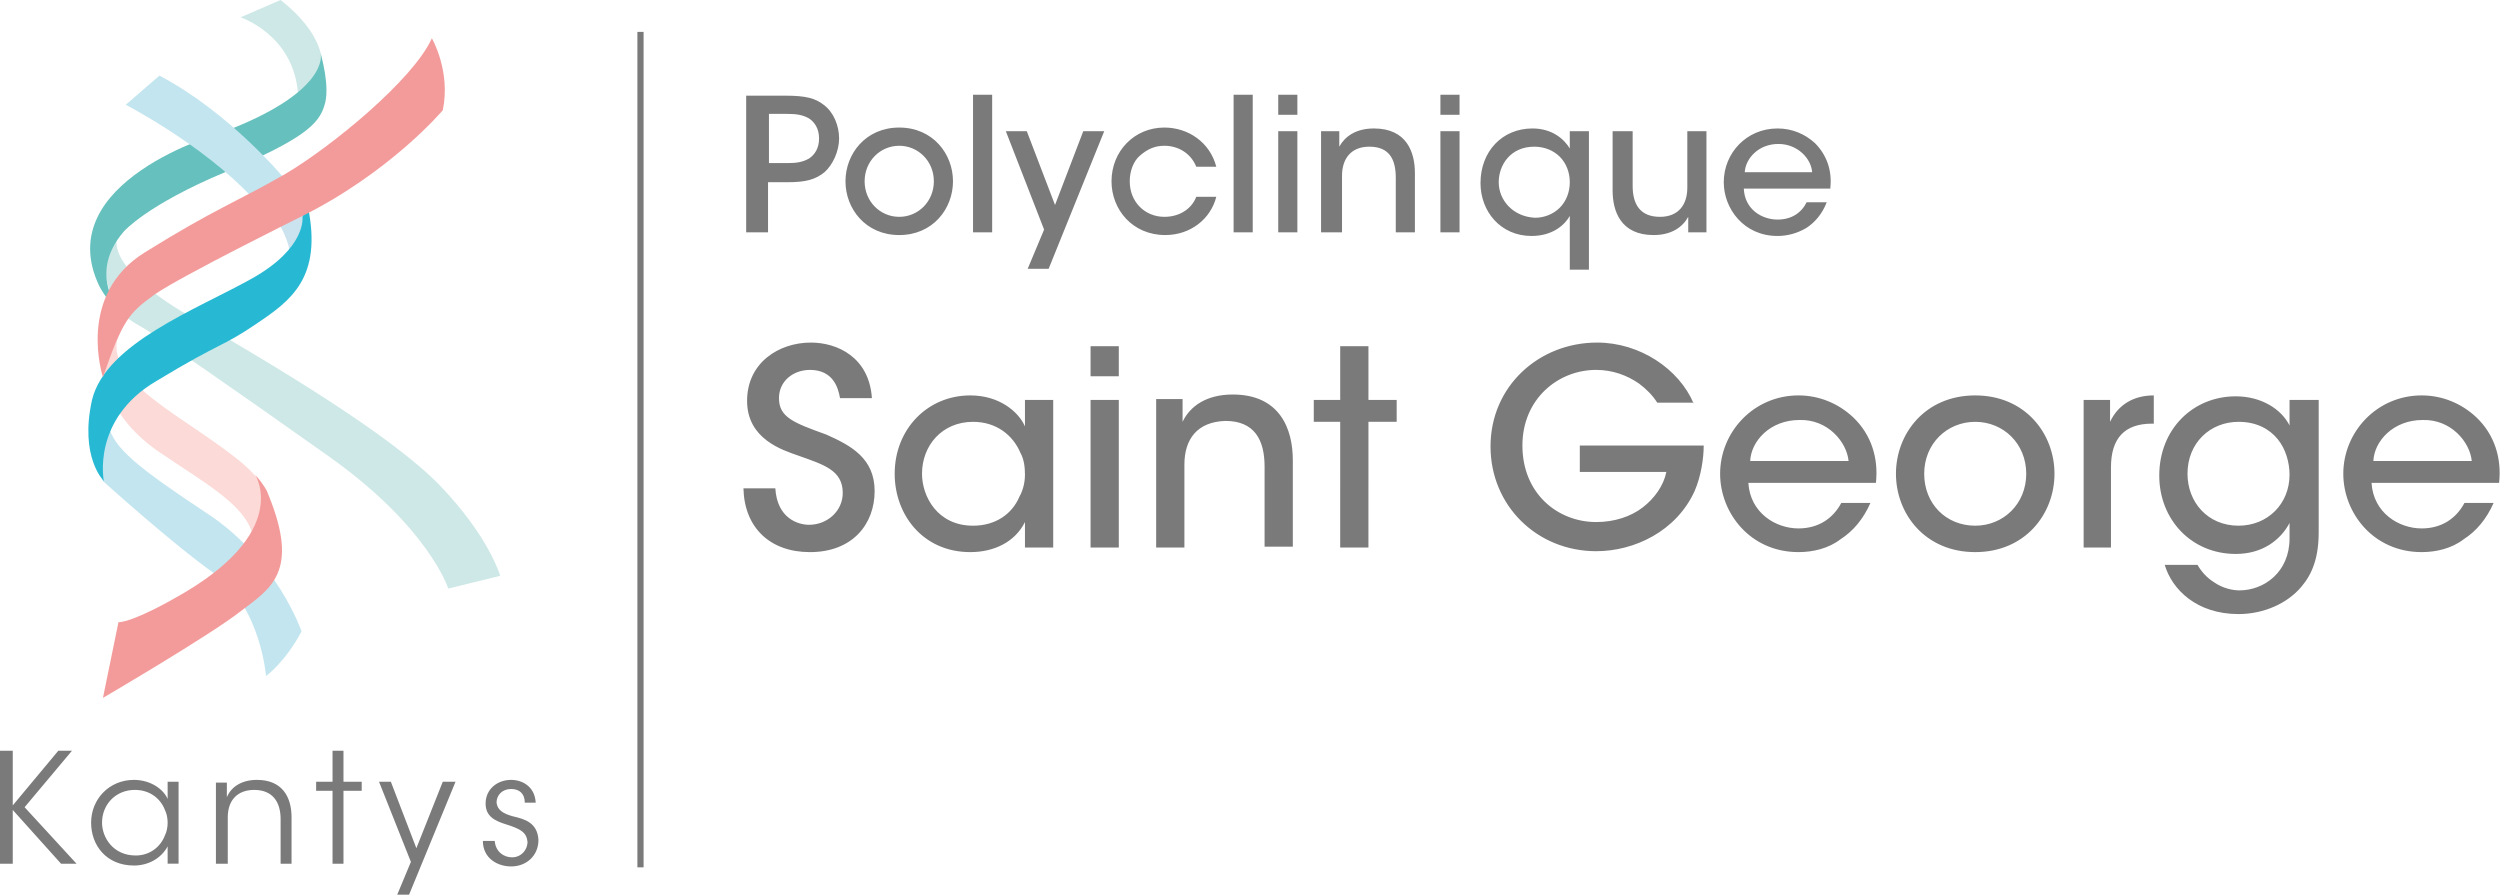 <?xml version="1.0" encoding="utf-8"?>
<!-- Generator: Adobe Illustrator 22.0.1, SVG Export Plug-In . SVG Version: 6.00 Build 0)  -->
<svg version="1.1" id="Calque_1" xmlns="http://www.w3.org/2000/svg" xmlns:xlink="http://www.w3.org/1999/xlink" x="0px" y="0px"
	 viewBox="0 0 274.4 98.2" style="enable-background:new 0 0 274.4 98.2;" xml:space="preserve">
<style type="text/css">
	.st0{fill:#CDE8E6;}
	.st1{fill:#CBE3EE;}
	.st2{fill:#FBDAD7;}
	.st3{fill:#C3E5EF;}
	.st4{fill:#66C1BE;}
	.st5{fill:#27B9D3;}
	.st6{fill:#F39B9A;}
	.st7{fill:none;stroke:#7B7A7A;stroke-width:0.68;}
	.st8{fill:#7B7A7A;}
</style>
<path class="st0" d="M12.9,26c0,0-1.7,3.1,7.9,8.7c9.6,5.6,21.9,12.9,27.4,18.5c5.5,5.7,6.7,10,6.7,10l-5.7,1.4
	c0,0-2.1-6.7-13.1-14.5c-11-7.8-18.4-12.9-20.2-14c-1.8-1.1-4.8-2-4.5-10.3L12.9,26z"/>
<path class="st1" d="M29.6,23.1c0,0,2.7,3.2,2.2,6c0,0,2.6-2.7,1.3-6.3L29.6,23.1z"/>
<path class="st2" d="M11.3,41c0,0,0.5,4.8,6.3,8.7c5.9,4,10.6,6.4,10.3,10.7l1.4-5.7c0,0,0.1-1.3-2.3-3.5c-2.4-2.2-7.8-5.5-9.8-7.1
	c-2-1.5-5.5-4.6-4.1-7.4L11.3,41z"/>
<path class="st3" d="M11.3,52.8c0,0,7.5,6.8,12.3,10.2c5,3.6,5.6,11.2,5.6,11.2s2.1-1.5,3.9-4.9c0,0-2.7-7.9-10.3-12.9
	c-7.7-5.1-10.3-7.2-10.9-9.7c-0.7-2.5-0.1-2.3-0.1-2.3S9.9,48.1,11.3,52.8"/>
<path class="st0" d="M26.4,1.9c0,0,5.8,1.9,6.3,8.3l0.5,1.1c0,0,2.4-3.8,2.1-5.1C35,4.9,34.2,2.7,30.8,0L26.4,1.9z"/>
<path class="st4" d="M35.2,5.9c0,0,1.1,4.2-11,8.7c0,0-18.8,5.3-13.3,16.8c0,0,1,2,3,3.7c0,0-4.8-4.5-0.3-9.7c0,0,2.5-2.9,11.1-6.5
	c8.6-3.6,10.3-5.3,10.9-7.3C36.3,9.6,35.2,5.9,35.2,5.9"/>
<path class="st3" d="M13.8,11.5c0,0,8.5,4.4,13.8,10.1c0,0,0.6,0,3.7-1.9c0,0-6-7.3-13.8-11.4L13.8,11.5z"/>
<path class="st5" d="M33.2,23.8c0,0,0.5,3.4-5.6,6.8c-6.1,3.4-16,7.1-17.5,13.3c-1.4,6.3,1.3,8.9,1.3,8.9s-1.4-6.8,5.8-11
	c7.1-4.3,7.2-3.7,11-6.3c3.7-2.5,7.2-5,5.6-12.8L33.2,23.8z"/>
<path class="st6" d="M13,68.3l-1.7,8.3c0,0,11.8-6.9,15.1-9.5c3.3-2.5,6.5-4.3,3.1-12.7c-0.1-0.2-0.1-0.3-0.2-0.5
	c0,0-0.4-0.8-1.3-1.8c0,0,4.2,6.4-8.9,13.6C19.1,65.7,14.8,68.2,13,68.3"/>
<path class="st6" d="M11.3,41.4c0,0-3-9,4.6-13.7c7.7-4.8,10.2-5.6,15.4-8.6c5.1-3,14.1-10.4,16.1-14.9c0,0,2.1,3.6,1.2,7.9
	c0,0-5.8,6.9-15.8,11.8c0,0-12.9,6.4-15.8,8.4C14.1,34.4,13.5,35.1,11.3,41.4"/>
<line class="st7" x1="70.3" y1="3.5" x2="70.3" y2="95.2"/>
<path class="st8" d="M260.5,50.6c0.1-2.2,2.2-4.5,5.4-4.5c3.1-0.1,5.2,2.4,5.4,4.5H260.5z M274.3,53c0.3-2.7-0.5-5.3-2.5-7.2
	c-1.6-1.5-3.7-2.4-6-2.4c-4.9,0-8.6,4-8.6,8.6c0,4.3,3.3,8.6,8.6,8.6c1.6,0,3.3-0.4,4.6-1.4c1.4-0.9,2.5-2.2,3.3-4h-3.2
	c-0.9,1.7-2.5,2.8-4.7,2.8c-2.5,0-5.3-1.7-5.5-5H274.3z M240.1,52c0-3.4,2.5-5.7,5.6-5.7c2,0,3.4,0.8,4.3,1.9
	c0.9,1.1,1.3,2.6,1.3,3.9c0,1.6-0.6,3-1.6,4c-1,1-2.4,1.6-4,1.6C242.3,57.7,240.1,55.1,240.1,52L240.1,52z M254.4,43.9h-3.1v2.8
	c-0.9-1.8-3.1-3.2-5.9-3.2c-4.7,0-8.4,3.6-8.4,8.7c0,4.8,3.5,8.6,8.4,8.6c2.9,0,4.9-1.5,5.9-3.4v1.7c0,3.7-2.8,5.7-5.5,5.7
	c-0.7,0-1.8-0.2-2.8-0.9c-0.8-0.5-1.4-1.2-1.8-1.9h-3.6c0.8,2.7,3.5,5.4,8.1,5.4c2.8,0,5.4-1.2,6.9-3c1.2-1.4,1.9-3.2,1.9-6V43.9z
	 M228.6,60.1h3.1v-8.8c0-3.2,1.5-4.8,4.5-4.8h0.2v-3.1c-2.2,0-3.9,1-4.8,2.9v-2.4h-2.9V60.1z M211.2,52c0-3.3,2.5-5.7,5.6-5.7
	c3.1,0,5.6,2.4,5.6,5.7c0,3.3-2.5,5.7-5.6,5.7C213.6,57.7,211.2,55.3,211.2,52L211.2,52z M208.1,52c0,4.4,3.2,8.6,8.7,8.6
	c5.5,0,8.7-4.2,8.7-8.6c0-4.4-3.2-8.6-8.7-8.6C211.3,43.4,208.1,47.6,208.1,52L208.1,52z M192.1,50.6c0.1-2.2,2.2-4.5,5.4-4.5
	c3.1-0.1,5.2,2.4,5.4,4.5H192.1z M205.9,53c0.3-2.7-0.5-5.3-2.5-7.2c-1.6-1.5-3.7-2.4-6-2.4c-4.9,0-8.6,4-8.6,8.6
	c0,4.3,3.3,8.6,8.6,8.6c1.6,0,3.3-0.4,4.6-1.4c1.4-0.9,2.5-2.2,3.3-4h-3.2c-0.9,1.7-2.5,2.8-4.7,2.8c-2.5,0-5.3-1.7-5.5-5H205.9z
	 M185.9,44.3c-1.6-3.8-5.9-6.7-10.6-6.7c-6.4,0-11.7,4.8-11.7,11.4c0,6.5,5.1,11.5,11.6,11.5c4.2,0,8.8-2.2,10.8-6.6
	c0.7-1.6,1-3.6,1-5h-13.6v2.9h9.5c-0.3,1.5-1.3,2.9-2.6,3.9c-1.3,1-3.1,1.6-5.1,1.6c-4.2,0-8.1-3.1-8.1-8.4c0-5.1,3.9-8.3,8.1-8.3
	c1.8,0,3.4,0.6,4.7,1.5c0.8,0.6,1.5,1.3,2,2.1H185.9z M147.1,60.1h3.1V46.3h3.1v-2.4h-3.1V38h-3.1v5.9h-2.9v2.4h2.9V60.1z
	 M126.9,60.1h3.1v-9.1c0-2.8,1.4-4.7,4.5-4.8c3.2,0,4.3,2.1,4.3,5v8.8h3.1v-9.5c0-3.4-1.4-7.2-6.6-7.2c-2.9,0-4.7,1.3-5.5,3v-2.5
	h-2.9V60.1z M119.7,60.1h3.1V43.9h-3.1V60.1z M119.7,41.3h3.1V38h-3.1V41.3z M101.2,52c0-3.1,2.2-5.7,5.6-5.7c2.6,0,4.4,1.5,5.2,3.4
	c0.4,0.7,0.5,1.6,0.5,2.4c0,0.8-0.2,1.7-0.6,2.4c-0.8,1.9-2.6,3.2-5.1,3.2C102.9,57.7,101.2,54.5,101.2,52L101.2,52z M115.6,43.9
	h-3.1v2.9c-0.7-1.6-2.8-3.4-6-3.4c-4.7,0-8.3,3.7-8.3,8.6c0,4.5,3.1,8.6,8.3,8.6c2.6,0,4.9-1.1,6-3.3v2.8h3.1V43.9z M81.6,53.6
	c0.1,4.3,2.9,7,7.3,7c4.7,0,7.1-3.1,7.1-6.7c0-3.6-2.6-5-5.3-6.2c-3.6-1.3-5.2-1.9-5.2-4c0-1.9,1.6-3.1,3.4-3.1
	c2.5,0,3.1,1.9,3.3,3.1h3.5c-0.3-4.5-3.8-6.1-6.7-6.1c-3.5,0-7,2.2-7,6.4c0,4.2,3.9,5.4,5.6,6c2.8,1,4.9,1.6,4.9,4.1
	c0,2-1.7,3.5-3.7,3.5c-1.2,0-3.5-0.7-3.7-4H81.6z"/>
<path class="st8" d="M191.5,18.9c0.1-1.5,1.5-3.1,3.7-3.1c2.1,0,3.6,1.6,3.7,3.1H191.5z M200.9,20.6c0.2-1.9-0.4-3.6-1.7-4.9
	c-1.1-1-2.5-1.6-4.1-1.6c-3.4,0-5.9,2.7-5.9,5.9c0,2.9,2.2,5.9,5.9,5.9c1.1,0,2.2-0.3,3.2-0.9c0.9-0.6,1.7-1.5,2.2-2.8h-2.2
	c-0.6,1.2-1.7,1.9-3.2,1.9c-1.7,0-3.6-1.1-3.7-3.4H200.9z M187.3,14.4h-2.1v6.2c0,1.9-1,3.2-3,3.2c-2.2,0-3-1.4-3-3.4v-6H177v6.5
	c0,2.3,0.9,4.9,4.5,4.9c2,0,3.2-0.9,3.8-2v1.7h2V14.4z M164.5,20c0-1.9,1.3-3.9,3.9-3.9c1.1,0,2.1,0.4,2.8,1.1
	c0.7,0.7,1.1,1.7,1.1,2.8c0,1.1-0.4,2.1-1.1,2.8c-0.7,0.7-1.7,1.1-2.7,1.1C166.1,23.8,164.5,22,164.5,20L164.5,20z M174.3,14.4h-2
	v1.9c-0.6-1-1.9-2.2-4.1-2.2c-3.3,0-5.7,2.5-5.7,6c0,3.1,2.2,5.8,5.6,5.8c2.4,0,3.7-1.3,4.2-2.2v1.9v4h2.1V14.4z M158.1,25.5h2.1
	V14.4h-2.1V25.5z M158.1,12.6h2.1v-2.2h-2.1V12.6z M145.2,25.5h2.1v-6.2c0-1.9,1-3.2,3-3.2c2.2,0,2.9,1.4,2.9,3.4v6h2.1V19
	c0-2.3-0.9-4.9-4.5-4.9c-2,0-3.2,0.9-3.8,2v-1.7h-2V25.5z M140.3,25.5h2.1V14.4h-2.1V25.5z M140.3,12.6h2.1v-2.2h-2.1V12.6z
	 M135.4,25.5h2.1V10.4h-2.1V25.5z M131.3,21.6c-0.4,1.1-1.6,2.2-3.5,2.2c-2.1,0-3.8-1.6-3.8-3.9c0-1.1,0.4-2.2,1.1-2.8
	c0.8-0.7,1.6-1.1,2.7-1.1c1.5,0,2.9,0.8,3.5,2.3h2.2c-0.7-2.7-3.1-4.3-5.7-4.3c-3.3,0-5.8,2.6-5.8,5.9c0,3.1,2.3,5.9,5.9,5.9
	c2.8,0,5-1.8,5.6-4.2H131.3z M112.8,29.5h2.3l6.1-15.1h-2.3l-3.1,8.1l-3.1-8.1h-2.3l4.2,10.8L112.8,29.5z M106.8,25.5h2.1V10.4h-2.1
	V25.5z M94.9,19.9c0-2.2,1.7-3.9,3.8-3.9c2.1,0,3.8,1.7,3.8,3.9c0,2.2-1.7,3.9-3.8,3.9C96.6,23.8,94.9,22.1,94.9,19.9L94.9,19.9z
	 M92.8,19.9c0,3,2.2,5.9,5.9,5.9s5.9-2.9,5.9-5.9c0-3-2.2-5.9-5.9-5.9S92.8,16.9,92.8,19.9L92.8,19.9z M84.4,12.5h2
	c1,0,1.7,0.1,2.4,0.5c0.6,0.4,1.1,1.1,1.1,2.2s-0.5,1.8-1.1,2.2c-0.7,0.4-1.4,0.5-2.3,0.5h-2.1V12.5z M81.9,10.4v15.1h2.4v-5.5h2.1
	c2.1,0,3.1-0.3,4.1-1.1c0.9-0.8,1.6-2.3,1.6-3.7c0-1.4-0.6-2.9-1.7-3.7c-0.9-0.7-1.9-1-4.2-1H81.9z"/>
<path class="st8" d="M58.8,88.1c-0.1-1.8-1.5-2.5-2.7-2.5c-1.5,0-2.8,1-2.8,2.6c0,1.4,1,1.9,2.3,2.3c1.6,0.5,2.2,0.9,2.3,1.9
	c0,0.9-0.7,1.7-1.7,1.7c-0.9,0-1.8-0.6-1.9-1.8H53c0,1.9,1.6,2.8,3.1,2.8c1.7,0,3-1.2,3-2.9c-0.1-1.9-1.5-2.3-2.8-2.6
	c-1.1-0.3-1.7-0.7-1.8-1.5c0-0.8,0.6-1.5,1.6-1.5c0.9,0,1.5,0.5,1.5,1.5H58.8z M43.6,98.2h1.3L50,85.8h-1.4l-2.9,7.3l-2.8-7.3h-1.3
	l3.5,8.8L43.6,98.2z M36.5,94.8h1.2v-8h2v-1h-2v-3.4h-1.2v3.4h-1.8v1h1.8V94.8z M23.8,94.8H25v-5.1c0-1.9,1.1-3,2.9-3
	c2,0,2.9,1.3,2.9,3.2v4.9H32v-5.1c0-2.2-1-4.1-3.8-4.1c-1.6,0-2.8,0.7-3.3,1.9c0-0.6,0-1.1,0-1.6h-1.2V94.8z M11.2,90.3
	c0-2,1.5-3.6,3.6-3.6c1.6,0,2.8,0.9,3.3,2.2c0.2,0.4,0.3,0.9,0.3,1.4c0,0.5-0.1,1-0.3,1.4c-0.5,1.3-1.7,2.2-3.2,2.2
	C12.4,93.9,11.2,91.9,11.2,90.3L11.2,90.3z M19.6,85.8h-1.2v1.9c-0.4-1-1.8-2.1-3.7-2.1c-2.7,0-4.7,2.1-4.7,4.7
	c0,2.5,1.7,4.7,4.7,4.7c1.6,0,3-0.8,3.7-2.1v1.9h1.2V85.8z M0,94.8h1.4v-5.9l5.3,5.9h1.7l-5.7-6.2l5.2-6.2H6.4l-5,6v-6H0V94.8z"/>
</svg>
